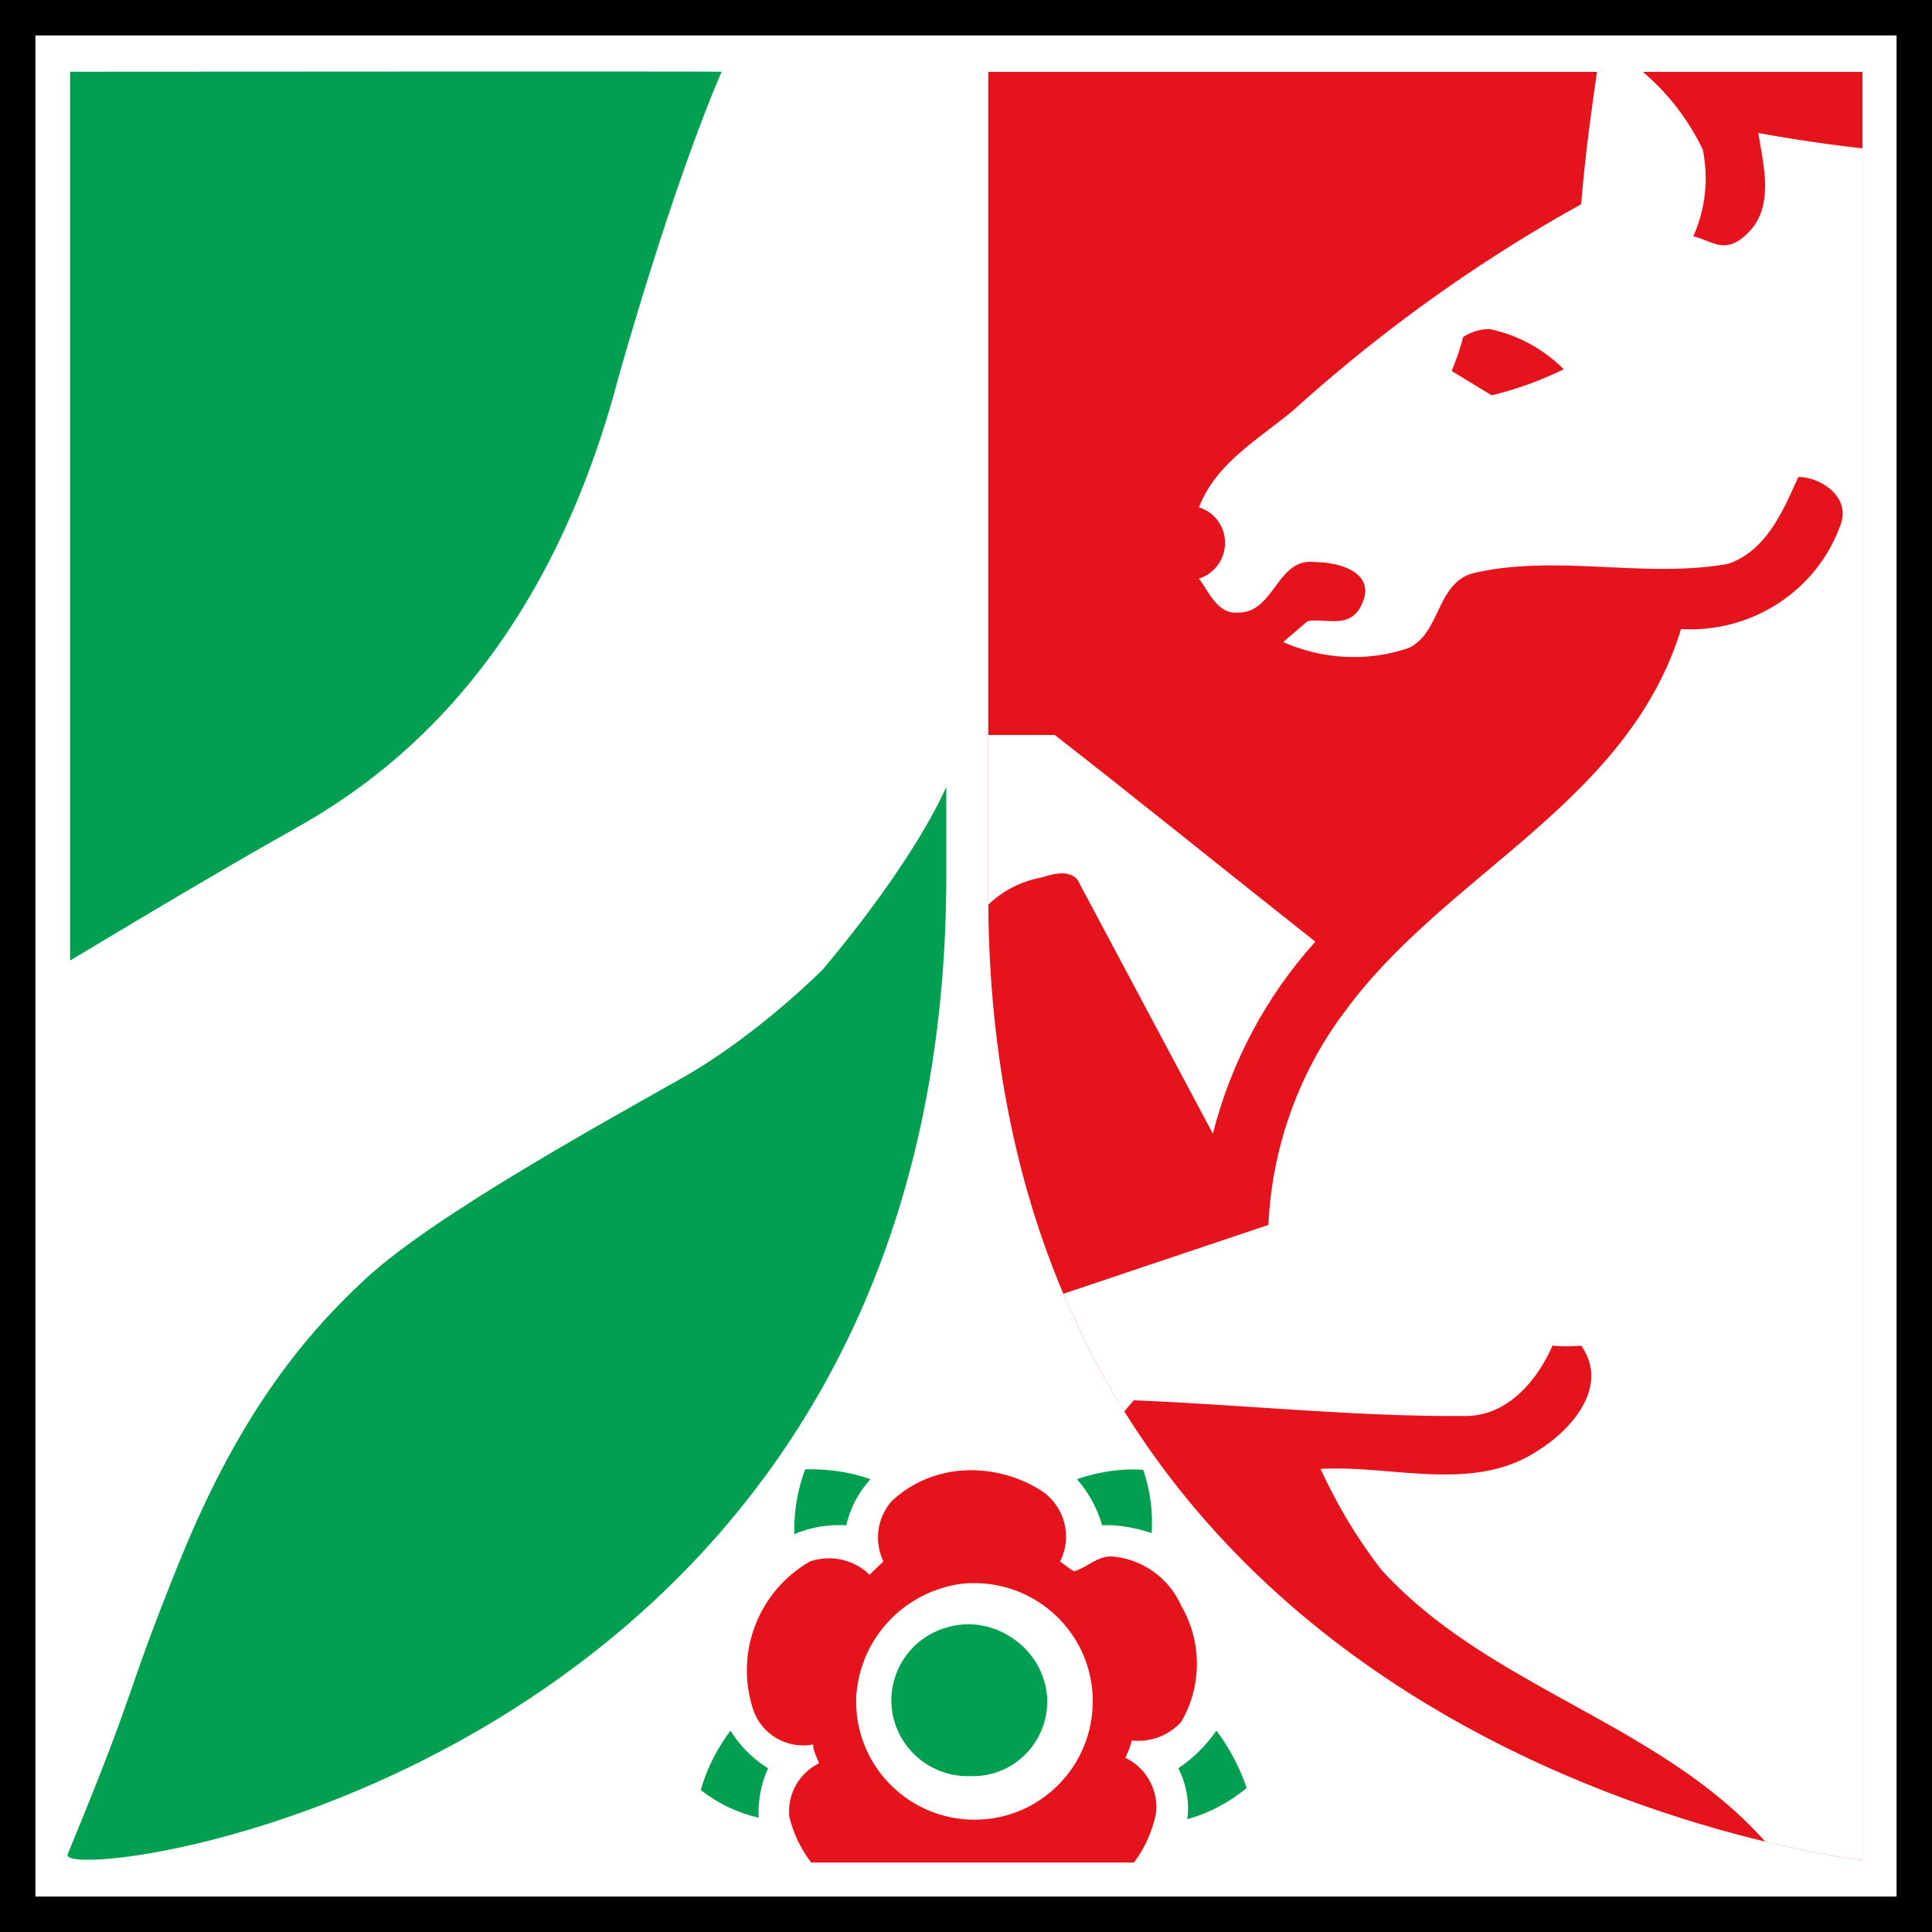 
<svg xmlns="http://www.w3.org/2000/svg" viewBox="0 0 1000 1000"><path d="M0 0h1000v1000H0z"/><path d="M18.33 18.33h963.33v963.33H18.33z" style="fill:#fff"/><path d="M34.97 959.86c-5.24 17.89 450.3-40.13 454.82-500.13v-52.54s-14.08 35.26-63.88 94.55c0 0-33.39 33.77-72.17 55.82s-127.75 70.72-163.49 103.42-68.44 75.28-98.09 149.04c-29.66 73.76-18.99 57.34-57.18 149.85zm1.31-462.67s72.93-44.05 115.02-67.54c42.09-23.49 128.23-80.02 168.86-234.44 0 0 26.92-96.67 53.35-158.09-.49-.24-337.23 0-337.23 0V497.2z" style="fill:#00a050"/><path d="M964.03 37.19v925.62s-19.47-2.16-50.34-9.59c-80.81-19.45-239.68-75.03-331.71-222.61-11.72-18.79-22.35-39.06-31.6-60.95-23.66-55.98-38.28-122.47-38.84-201.41-.01-1.59-.02-3.18-.02-4.77V37.19h452.51z" style="fill:#e5141c"/><path d="M910.12 68.85c2.7 17.08 8.09 37.32-4.5 50.8-12.59 13.49-19.78 4.5-29.22 2.7 6.29-13.94 8.09-29.67 4.94-44.96-7.44-15.48-18.04-29.19-31.01-40.2H826.6c-3.29 22.67-6.35 45.6-8.2 68.53-53.5 29.67-102.96 65.19-148.37 106.1-17.98 15.29-40.46 27.43-49.45 50.81 10.34 3.14 15.73 13.93 12.59 24.27-1.8 5.85-6.75 10.79-12.59 12.59 5.39 7.2 9.89 18.89 20.68 17.54 18.43 0 19.78-28.78 39.56-26.08 11.69 0 30.58 4.95 24.73 20.23-5.84 15.29-18.43 8.54-28.77 10.34l-12.59 10.79c20.23 8.99 43.61 10.34 64.74 3.15 17.09-7.64 14.39-35.07 35.07-39.12 42.71-9.44 87.67 3.15 130.38-4.49 19.78-6.75 28.33-26.98 36.42-44.96 11.69 0 26.98 10.34 22.03 24.28-12.14 34.62-46.31 56.65-82.73 54.4-27.42 89.92-121.39 126.34-173.54 197.37-24.28 31.92-38.22 71.04-40.01 111.05l-106.17 35.67c9.25 21.89 19.88 42.16 31.6 60.95 1.51-2.01 3.14-3.94 4.88-5.8 57.1 2.25 114.65 8.54 171.74 8.09 22.03 0 37.32-18.88 44.96-36.41 4.95.45 9.89.45 14.84 0 14.39 20.23-3.6 42.26-21.13 53.5-33.72 23.38-76.43 8.09-113.75 10.34 8.54 18.43 18.88 35.97 31.47 52.15 55.4 61.07 143.8 78.97 198.7 140.74 30.87 7.43 50.34 9.59 50.34 9.59v-886a834.395 834.395 0 0 1-53.91-7.96zM772.09 204.63l-20.68-12.59c2.25-5.85 4.5-11.69 5.85-17.54 4.04-2.69 9.44-4.49 14.38-4.04 14.39 3.14 27.43 10.34 37.77 20.68-12.14 5.84-24.28 10.34-37.32 13.49z" style="fill:#fff"/><path d="M680.82 487.42c-25.62 28.33-43.61 62.5-53.05 99.36l-68.79-129.03c-3.14-8.09-13.04-5.84-19.78-3.6-10.62 1.96-20.21 6.87-27.66 14.1-.01-1.59-.02-3.18-.02-4.77v-83.06h34.42c44.96 35.07 89.92 71.49 134.88 107z" style="fill:#fff"/><path d="M411.16 794.08c-.26-11.53 1.54-22.79 5.63-33.55 11.53-.26 23.05 1.28 33.81 5.12a52.298 52.298 0 0 0-12.55 23.82c-9.22-.51-18.44 1.02-26.89 4.61zm146.24-28.43c11.01-3.84 22.79-5.63 34.32-4.87 3.59 10.5 5.12 21.77 4.35 32.78-8.2-2.82-16.9-4.35-25.61-4.1-2.56-8.71-6.92-16.9-13.06-23.82zm-67.61 76.84c20.75-6.66 44.05 6.15 50.46 26.89 1.02 3.07 1.54 6.4 1.79 9.73.77 21.26-15.62 39.44-37.14 40.21h-3.59c-21.51.26-39.44-16.9-39.95-38.42-.26-17.67 11.27-33.55 28.43-38.42z" style="fill:#00a050"/><path d="M611.44 831.22c-6.4-14.6-20.49-24.59-36.37-25.61-7.43 0-12.55 5.89-19.21 7.68-2.56-1.54-4.87-3.33-7.17-5.12 6.4-12.55 2.56-27.92-8.97-36.11a68.007 68.007 0 0 0-39.69-11.02c-14.35.51-28.18 6.15-38.68 16.14-7.43 8.71-8.96 20.74-4.1 30.99l-7.17 6.91c-8.19-7.94-19.98-10.5-30.73-6.91a64.878 64.878 0 0 0-29.46 76.84c4.36 12.8 17.68 20.49 30.99 17.92 0 3.33 1.8 6.41 3.08 9.74-10.5 5.12-16.65 16.39-15.37 27.91 2.2 8.72 6.09 16.64 11.26 23.45h167.08c5.56-7.4 9.57-16.12 11.45-25.75 1.28-11.78-5.13-23.31-15.88-28.43 1.28-2.82 2.56-5.89 3.33-8.96 9.73 1.02 19.21-2.57 25.61-9.74 10.76-18.44 10.76-41.49 0-59.93zM505.4 941.86c-33.8.52-61.72-26.38-62.23-60.18v-2.82c1.28-25.61 17.93-47.64 42-56.09 5.89-2.05 12.04-3.33 18.19-3.33 33.8-.51 61.72 26.38 62.23 60.19.52 33.8-26.38 61.72-60.19 62.23z" style="fill:#e5141c"/><path d="M362.75 926.5c3.07-11.01 8.45-21.51 15.37-30.73a59.023 59.023 0 0 0 19.47 19.47c-3.59 7.94-5.38 16.9-4.87 25.61-11.01-2.56-21.26-7.43-29.97-14.34zm247.16-11.27c7.68-5.12 14.34-11.78 19.72-19.47 6.66 8.96 12.04 18.95 15.62 29.71-8.96 7.43-19.47 13.06-30.73 16.14 1.28-8.96-.51-18.18-4.61-26.38z" style="fill:#00a050"/></svg>
